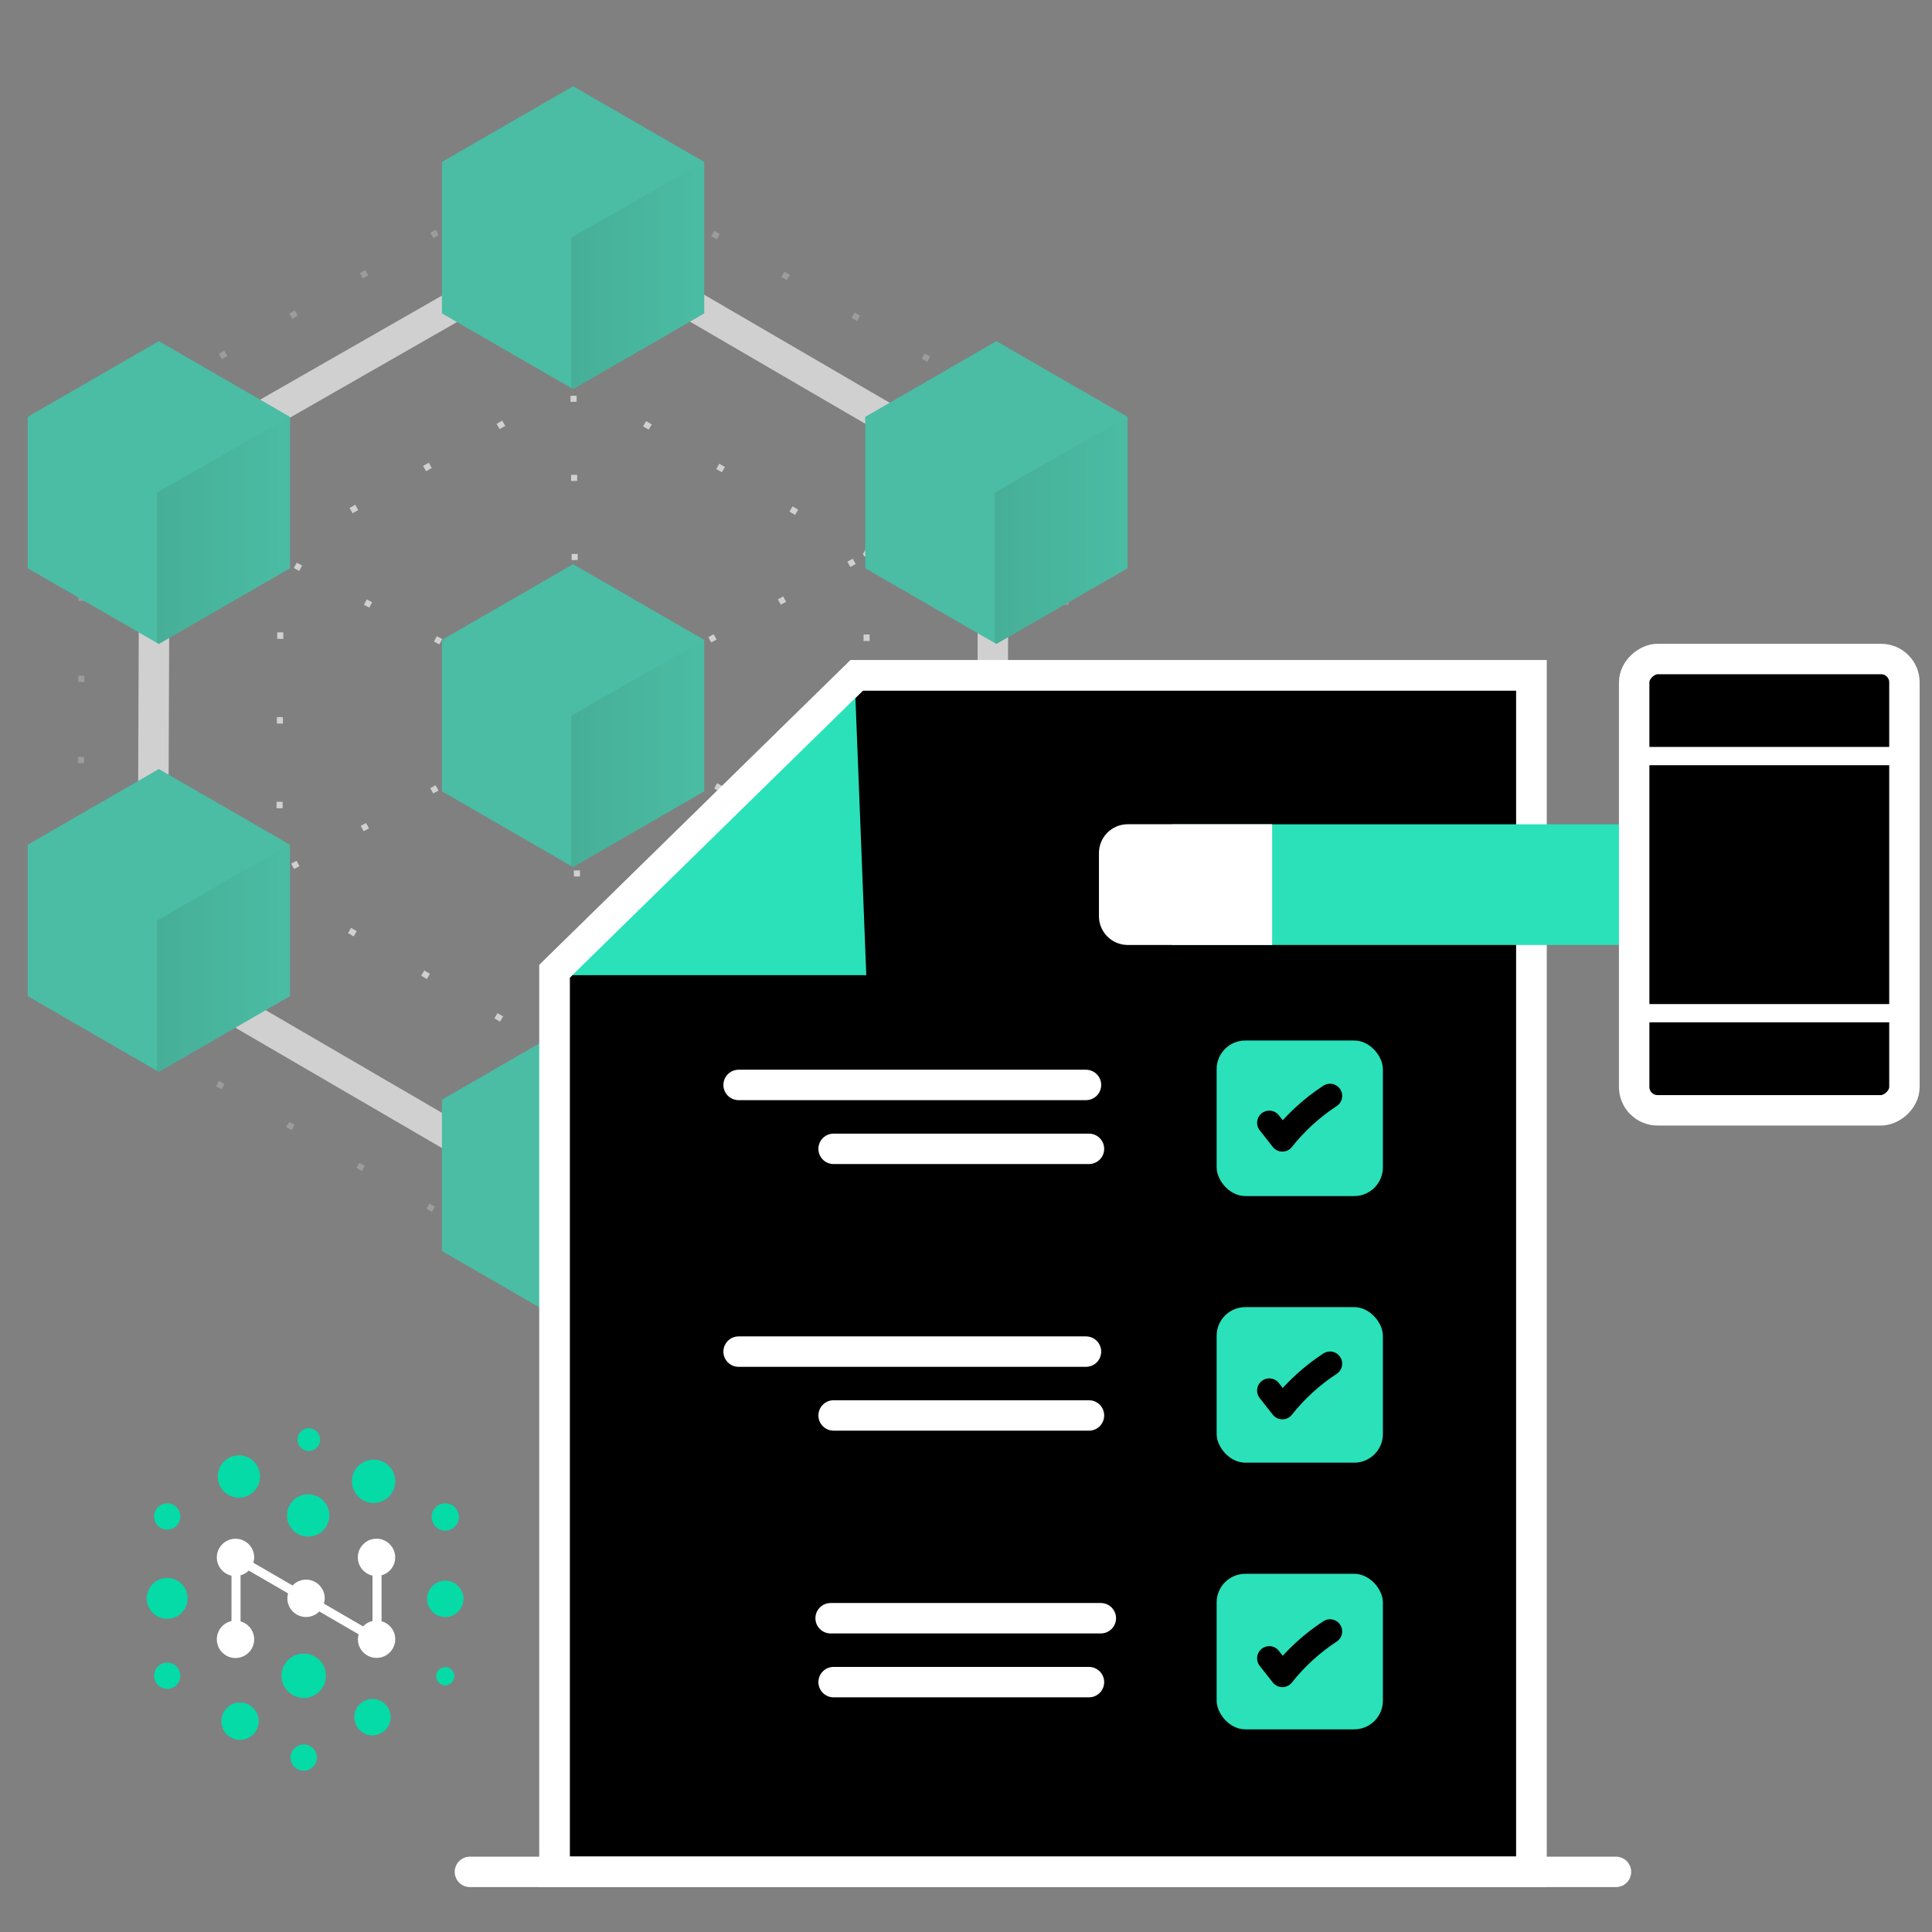 <?xml version="1.0" encoding="UTF-8"?>
<svg id="Layer_1" data-name="Layer 1" xmlns="http://www.w3.org/2000/svg" xmlns:xlink="http://www.w3.org/1999/xlink" viewBox="0 0 317.47 317.47">
  <rect x="0" y="0" width="317.47" height="317.47" fill="#808080" stroke="none"/>
  <defs>
    <style>
      .cls-1 {
        fill: url(#linear-gradient);
      }

      .cls-1, .cls-2, .cls-3, .cls-4, .cls-5, .cls-6, .cls-7, .cls-8, .cls-9, .cls-10 {
        stroke-width: 0px;
      }

      .cls-1, .cls-4, .cls-5, .cls-6, .cls-7, .cls-8, .cls-9 {
        opacity: .1;
      }

      .cls-11 {
        stroke-width: 3px;
      }

      .cls-11, .cls-12, .cls-13, .cls-14, .cls-15, .cls-16, .cls-17, .cls-18, .cls-19, .cls-20, .cls-21, .cls-22, .cls-23, .cls-24, .cls-25, .cls-26 {
        stroke: #fff;
        stroke-miterlimit: 10;
      }

      .cls-11, .cls-18 {
        fill: #000;
      }

      .cls-11, .cls-18, .cls-27, .cls-20 {
        stroke-linecap: round;
      }

      .cls-12 {
        stroke-dasharray: 0 0 1.07 12.85;
      }

      .cls-12, .cls-13, .cls-14, .cls-15, .cls-16, .cls-17, .cls-27, .cls-19, .cls-20, .cls-21, .cls-22, .cls-23, .cls-24, .cls-25, .cls-26 {
        fill: none;
      }

      .cls-13 {
        stroke-dasharray: 0 0 1.07 12.85;
      }

      .cls-14 {
        stroke-dasharray: 0 0 1.07 12.85;
      }

      .cls-15 {
        stroke-dasharray: 0 0 1.07 12.85;
      }

      .cls-16 {
        stroke-dasharray: 0 0 1.07 12.85;
      }

      .cls-17 {
        stroke-dasharray: 0 0 1 12;
      }

      .cls-18, .cls-19, .cls-20 {
        stroke-width: 5px;
      }

      .cls-27 {
        stroke: #000;
        stroke-linejoin: round;
        stroke-width: 4px;
      }

      .cls-22 {
        stroke-dasharray: 0 0 1.03 12.31;
      }

      .cls-23 {
        stroke-dasharray: 0 0 1.03 12.31;
      }

      .cls-24 {
        stroke-dasharray: 0 0 1.03 12.31;
      }

      .cls-25 {
        stroke-dasharray: 0 0 1.03 12.31;
      }

      .cls-26 {
        stroke-dasharray: 0 0 1.03 12.31;
      }

      .cls-2 {
        fill: #04dba7;
      }

      .cls-3 {
        fill: #2ae1b9;
      }

      .cls-28 {
        opacity: .35;
      }

      .cls-29 {
        opacity: .63;
      }

      .cls-4 {
        fill: url(#linear-gradient-7);
      }

      .cls-5 {
        fill: url(#linear-gradient-5);
      }

      .cls-6 {
        fill: url(#linear-gradient-6);
      }

      .cls-7 {
        fill: url(#linear-gradient-3);
      }

      .cls-8 {
        fill: url(#linear-gradient-4);
      }

      .cls-9 {
        fill: url(#linear-gradient-2);
      }

      .cls-10 {
        fill: #fff;
      }
    </style>
    <linearGradient id="linear-gradient" x1="25.8" y1="87.15" x2="47.65" y2="87.15" gradientUnits="userSpaceOnUse">
      <stop offset="0" stop-color="#000100"/>
      <stop offset="1" stop-color="#2ae1b9"/>
    </linearGradient>
    <linearGradient id="linear-gradient-2" x1="93.87" y1="123.8" x2="115.72" y2="123.8" xlink:href="#linear-gradient"/>
    <linearGradient id="linear-gradient-3" x1="93.87" y1="45.26" x2="115.72" y2="45.26" xlink:href="#linear-gradient"/>
    <linearGradient id="linear-gradient-4" x1="93.87" y1="199.35" x2="115.72" y2="199.35" xlink:href="#linear-gradient"/>
    <linearGradient id="linear-gradient-5" x1="163.43" x2="185.28" xlink:href="#linear-gradient"/>
    <linearGradient id="linear-gradient-6" y1="157.46" y2="157.46" xlink:href="#linear-gradient"/>
    <linearGradient id="linear-gradient-7" x1="163.43" y1="157.46" x2="185.28" y2="157.46" xlink:href="#linear-gradient"/>
  </defs>
  <g class="cls-29">
    <polygon class="cls-19" points="94.47 38.95 163.25 79.01 162.95 158.6 93.87 198.13 25.09 158.07 25.4 78.48 94.47 38.95"/>
    <g>
      <polyline class="cls-21" points="46.32 146.42 45.89 146.17 45.89 145.67"/>
      <line class="cls-16" x1="45.94" y1="132.82" x2="46.08" y2="97.47"/>
      <polyline class="cls-21" points="46.1 91.04 46.1 90.54 46.54 90.29"/>
      <line class="cls-15" x1="57.69" y1="83.91" x2="88.37" y2="66.35"/>
      <polyline class="cls-21" points="93.95 63.16 94.38 62.91 94.81 63.16"/>
      <line class="cls-13" x1="105.92" y1="69.63" x2="136.47" y2="87.42"/>
      <polyline class="cls-21" points="142.02 90.66 142.45 90.91 142.45 91.41"/>
      <line class="cls-16" x1="142.4" y1="104.26" x2="142.27" y2="139.61"/>
      <polyline class="cls-21" points="142.24 146.04 142.24 146.54 141.81 146.78"/>
      <line class="cls-12" x1="130.65" y1="153.17" x2="99.97" y2="170.73"/>
      <polyline class="cls-21" points="94.39 173.92 93.96 174.17 93.53 173.92"/>
      <line class="cls-14" x1="82.42" y1="167.45" x2="51.88" y2="149.66"/>
    </g>
    <g class="cls-28">
      <g>
        <polyline class="cls-21" points="13.6 165.15 13.17 164.9 13.17 164.4"/>
        <line class="cls-25" x1="13.21" y1="152.09" x2="13.49" y2="78.22"/>
        <polyline class="cls-21" points="13.52 72.07 13.52 71.57 13.95 71.32"/>
        <line class="cls-22" x1="24.64" y1="65.2" x2="88.75" y2="28.51"/>
        <polyline class="cls-21" points="94.09 25.45 94.53 25.21 94.96 25.46"/>
        <line class="cls-24" x1="105.6" y1="31.65" x2="169.43" y2="68.83"/>
        <polyline class="cls-21" points="174.74 71.93 175.18 72.18 175.18 72.68"/>
        <line class="cls-25" x1="175.13" y1="84.99" x2="174.85" y2="158.86"/>
        <polyline class="cls-21" points="174.82 165.01 174.82 165.51 174.39 165.76"/>
        <line class="cls-26" x1="163.7" y1="171.88" x2="99.59" y2="208.57"/>
        <polyline class="cls-21" points="94.25 211.62 93.82 211.87 93.39 211.62"/>
        <line class="cls-23" x1="82.75" y1="205.43" x2="18.92" y2="168.25"/>
      </g>
    </g>
    <line class="cls-17" x1="25.5" y1="80.82" x2="163.73" y2="153.35"/>
    <line class="cls-17" x1="94.06" y1="39.03" x2="95.17" y2="195.14"/>
    <line class="cls-17" x1="163.21" y1="79.84" x2="26.03" y2="154.34"/>
    <g>
      <polygon class="cls-3" points="26.1 56.06 4.55 68.5 4.55 93.38 26.1 105.82 47.65 93.38 47.65 68.5 26.1 56.06"/>
      <polygon class="cls-1" points="47.65 68.5 47.65 93.38 26.1 105.82 25.8 105.65 25.8 80.95 47.62 68.48 47.65 68.5"/>
    </g>
    <g>
      <polygon class="cls-3" points="94.17 92.71 72.62 105.15 72.62 130.03 94.17 142.48 115.72 130.03 115.72 105.15 94.17 92.71"/>
      <polygon class="cls-9" points="115.72 105.15 115.72 130.03 94.17 142.48 93.87 142.3 93.87 117.6 115.69 105.13 115.72 105.15"/>
    </g>
    <g>
      <polygon class="cls-3" points="94.17 14.17 72.62 26.61 72.62 51.5 94.17 63.94 115.72 51.5 115.72 26.61 94.17 14.17"/>
      <polygon class="cls-7" points="115.72 26.61 115.72 51.49 94.17 63.94 93.87 63.76 93.87 39.06 115.69 26.59 115.72 26.61"/>
    </g>
    <g>
      <polygon class="cls-3" points="94.17 168.26 72.62 180.7 72.62 205.58 94.17 218.02 115.72 205.58 115.72 180.7 94.17 168.26"/>
      <polygon class="cls-8" points="115.72 180.69 115.72 205.58 94.17 218.02 93.87 217.85 93.87 193.15 115.69 180.67 115.72 180.69"/>
    </g>
    <g>
      <polygon class="cls-3" points="163.73 56.06 142.18 68.5 142.18 93.38 163.73 105.82 185.28 93.38 185.28 68.5 163.73 56.06"/>
      <polygon class="cls-5" points="185.28 68.5 185.28 93.38 163.73 105.82 163.43 105.65 163.43 80.95 185.25 68.48 185.28 68.5"/>
    </g>
    <g>
      <polygon class="cls-3" points="26.1 126.37 4.55 138.81 4.55 163.69 26.1 176.14 47.65 163.69 47.65 138.81 26.1 126.37"/>
      <polygon class="cls-6" points="47.65 138.81 47.65 163.69 26.1 176.14 25.8 175.96 25.8 151.26 47.62 138.79 47.65 138.81"/>
    </g>
    <g>
      <polygon class="cls-3" points="163.73 126.37 142.18 138.81 142.18 163.69 163.73 176.14 185.28 163.69 185.28 138.81 163.73 126.37"/>
      <polygon class="cls-4" points="185.28 138.81 185.28 163.69 163.73 176.14 163.43 175.96 163.43 151.26 185.25 138.79 185.28 138.81"/>
    </g>
  </g>
  <polygon class="cls-18" points="251.64 110.97 251.64 307.59 91.12 307.59 91.12 159.61 140.78 110.97 251.64 110.97"/>
  <polygon class="cls-3" points="140.4 110.48 142.35 160.24 88.68 160.24 140.4 110.48"/>
  <rect class="cls-3" x="199.92" y="170.98" width="27.32" height="25.56" rx="4.71" ry="4.71"/>
  <rect class="cls-3" x="199.92" y="214.79" width="27.32" height="25.56" rx="4.71" ry="4.71"/>
  <rect class="cls-3" x="199.92" y="258.61" width="27.32" height="25.56" rx="4.71" ry="4.71"/>
  <line class="cls-20" x1="121.37" y1="222.1" x2="178.45" y2="222.1"/>
  <line class="cls-20" x1="136.98" y1="232.59" x2="178.94" y2="232.59"/>
  <line class="cls-20" x1="136.49" y1="265.91" x2="180.89" y2="265.91"/>
  <line class="cls-20" x1="136.98" y1="276.41" x2="178.94" y2="276.41"/>
  <line class="cls-20" x1="121.37" y1="178.28" x2="178.45" y2="178.28"/>
  <line class="cls-20" x1="136.98" y1="188.78" x2="178.94" y2="188.78"/>
  <line class="cls-20" x1="77.22" y1="307.59" x2="265.54" y2="307.59"/>
  <polygon class="cls-20" points="251.64 110.97 251.64 307.59 91.12 307.59 91.12 159.61 140.78 110.97 251.64 110.97"/>
  <g>
    <rect class="cls-3" x="230.16" y="97.93" width="19.83" height="94.86" transform="translate(385.44 -94.71) rotate(90)"/>
    <rect class="cls-18" x="253.66" y="123.16" width="74.16" height="44.41" rx="3.84" ry="3.84" transform="translate(436.1 -145.37) rotate(90)"/>
    <g>
      <line class="cls-11" x1="312.94" y1="124.24" x2="268.53" y2="124.24"/>
      <line class="cls-11" x1="312.94" y1="166.49" x2="268.53" y2="166.49"/>
    </g>
    <path class="cls-10" d="M184.89,131.13h19.83v23.73c0,2.61-2.12,4.73-4.73,4.73h-10.38c-2.61,0-4.73-2.12-4.73-4.73v-23.73h0Z" transform="translate(340.17 -49.44) rotate(90)"/>
  </g>
  <g>
    <path class="cls-27" d="M208.57,272.5c.72.91,1.43,1.82,2.15,2.73,2.2-2.78,4.86-5.21,7.83-7.15"/>
    <path class="cls-27" d="M208.57,228.5c.72.91,1.43,1.82,2.15,2.73,2.2-2.78,4.86-5.21,7.83-7.15"/>
    <path class="cls-27" d="M208.57,184.5l2.15,2.73c2.2-2.78,4.86-5.21,7.83-7.15"/>
  </g>
  <g>
    <circle class="cls-2" cx="50.74" cy="236.56" r="1.87"/>
    <circle class="cls-2" cx="73.17" cy="249.27" r="2.24"/>
    <circle class="cls-2" cx="73.17" cy="275.44" r="1.5"/>
    <circle class="cls-2" cx="61.21" cy="282.17" r="2.99"/>
    <circle class="cls-2" cx="49.91" cy="275.36" r="3.65"/>
    <circle class="cls-2" cx="27.48" cy="262.65" r="3.36"/>
    <circle class="cls-2" cx="39.26" cy="242.62" r="3.48"/>
    <circle class="cls-2" cx="50.64" cy="249.02" r="3.48"/>
    <circle class="cls-2" cx="27.48" cy="249.19" r="2.16"/>
    <circle class="cls-2" cx="39.44" cy="282.83" r="3.07"/>
    <circle class="cls-2" cx="27.48" cy="275.36" r="2.16"/>
    <circle class="cls-2" cx="49.91" cy="288.81" r="2.16"/>
    <circle class="cls-2" cx="73.17" cy="262.73" r="2.99"/>
    <circle class="cls-2" cx="61.39" cy="243.41" r="3.56"/>
    <path class="cls-10" d="M62.7,266.43v-7.57c1.29-.36,2.24-1.54,2.24-2.95,0-1.7-1.38-3.07-3.07-3.07s-3.07,1.38-3.07,3.07c0,1.47,1.03,2.69,2.41,3v7.46c-.61.13-1.14.45-1.55.88l-6.44-3.74c.08-.28.14-.57.14-.87,0-1.7-1.38-3.07-3.07-3.07-.87,0-1.66.37-2.22.96l-6.44-3.74c.08-.28.14-.57.14-.87,0-1.7-1.38-3.07-3.07-3.07s-3.07,1.38-3.07,3.07c0,1.47,1.03,2.69,2.41,3v7.46c-1.38.3-2.41,1.53-2.41,3,0,1.7,1.38,3.07,3.07,3.07s3.07-1.38,3.07-3.07c0-1.41-.95-2.58-2.24-2.95v-7.57c.52-.15.98-.41,1.35-.78l6.46,3.75c-.07.26-.12.53-.12.81,0,1.7,1.38,3.07,3.07,3.07.85,0,1.62-.35,2.18-.91l6.46,3.75c-.07.26-.12.53-.12.81,0,1.7,1.38,3.07,3.07,3.07s3.07-1.38,3.07-3.07c0-1.41-.95-2.58-2.24-2.95Z"/>
  </g>
</svg>
